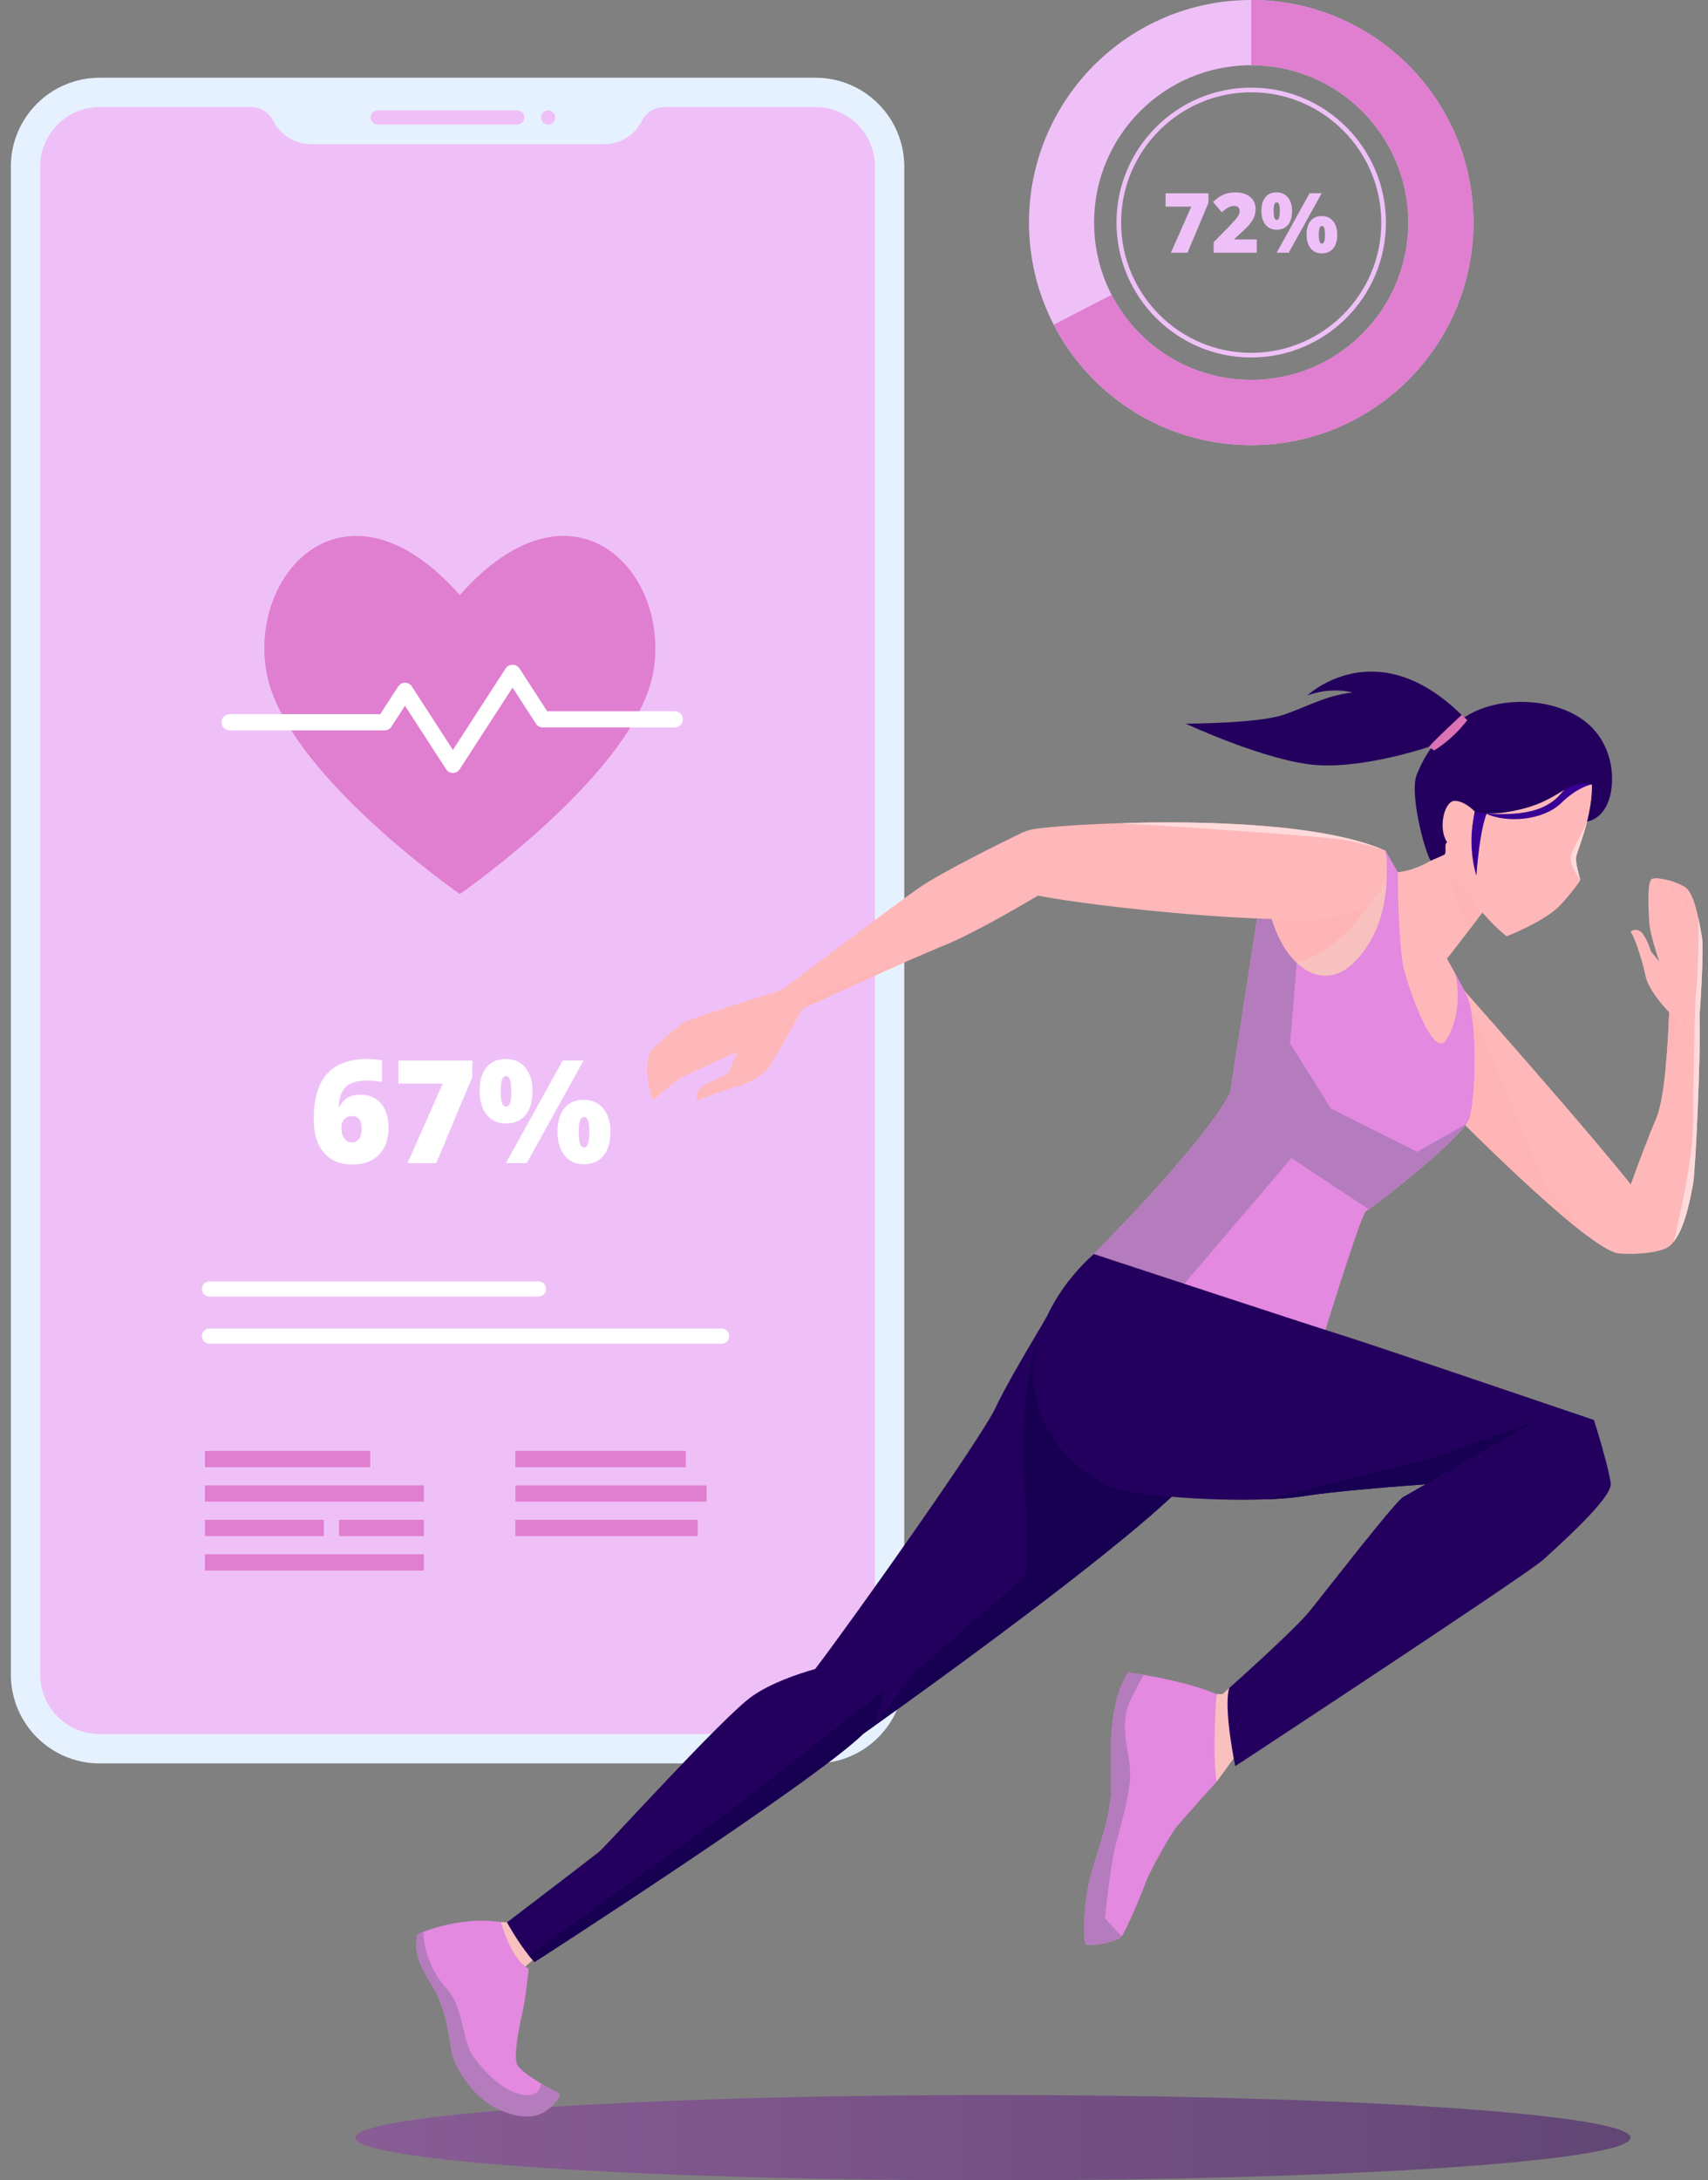 <svg xmlns="http://www.w3.org/2000/svg" width="105" height="134" viewBox="0 0 105 134" fill="none"><rect x="0" y="0" width="105" height="134" fill="#808080" stroke="none"/><path d="M50.132 4.778H6.126C3.111 4.778 0.667 7.225 0.667 10.244V102.911C0.667 105.93 3.111 108.377 6.126 108.377H50.132C53.147 108.377 55.591 105.93 55.591 102.911V10.243C55.591 7.225 53.147 4.778 50.132 4.778Z" fill="#E6F1FF"></path><path d="M50.132 6.581H40.825C40.248 6.581 39.721 6.907 39.463 7.423C39.021 8.305 38.119 8.862 37.133 8.862H19.125C18.139 8.862 17.238 8.305 16.796 7.423C16.537 6.907 16.01 6.581 15.434 6.581H6.126C4.106 6.581 2.468 8.221 2.468 10.244V102.911C2.468 104.934 4.106 106.574 6.126 106.574H50.132C52.153 106.574 53.79 104.934 53.79 102.911V10.243C53.79 8.221 52.153 6.581 50.132 6.581Z" fill="#EFC0F8"></path><path d="M19.287 68.816C19.287 67.936 19.413 67.223 19.664 66.679C19.916 66.133 20.286 65.731 20.776 65.473C21.265 65.214 21.869 65.085 22.587 65.085C22.843 65.085 23.142 65.109 23.484 65.157V66.49C23.196 66.436 22.885 66.408 22.549 66.408C21.98 66.408 21.556 66.534 21.278 66.784C20.999 67.034 20.847 67.442 20.821 68.009H20.873C21.131 67.52 21.546 67.276 22.118 67.276C22.678 67.276 23.113 67.456 23.421 67.817C23.73 68.178 23.884 68.681 23.884 69.325C23.884 70.018 23.689 70.565 23.298 70.966C22.907 71.368 22.361 71.569 21.661 71.569C20.916 71.569 20.335 71.327 19.916 70.844C19.497 70.361 19.287 69.685 19.287 68.816ZM21.623 70.218C21.804 70.218 21.951 70.15 22.064 70.013C22.178 69.877 22.235 69.659 22.235 69.36C22.235 68.848 22.036 68.592 21.64 68.592C21.444 68.592 21.286 68.658 21.164 68.79C21.042 68.923 20.981 69.084 20.981 69.274C20.981 69.55 21.04 69.776 21.157 69.953C21.275 70.13 21.43 70.218 21.623 70.218Z" fill="white"></path><path d="M25.056 71.483L27.219 66.594H24.492V65.184H29.038V66.189L26.818 71.483H25.056Z" fill="white"></path><path d="M32.735 67.056C32.735 67.689 32.592 68.178 32.308 68.525C32.024 68.872 31.619 69.045 31.093 69.045C30.599 69.045 30.208 68.866 29.919 68.508C29.63 68.149 29.486 67.666 29.486 67.056C29.486 66.423 29.626 65.936 29.908 65.596C30.19 65.255 30.584 65.085 31.093 65.085C31.596 65.085 31.995 65.261 32.291 65.615C32.587 65.969 32.735 66.449 32.735 67.056ZM30.783 67.073C30.783 67.404 30.81 67.643 30.864 67.79C30.919 67.936 31.001 68.009 31.11 68.009C31.22 68.009 31.3 67.938 31.354 67.794C31.407 67.65 31.433 67.41 31.433 67.073C31.433 66.743 31.407 66.504 31.354 66.357C31.3 66.21 31.219 66.137 31.11 66.137C30.998 66.137 30.916 66.212 30.863 66.362C30.809 66.511 30.783 66.748 30.783 67.073ZM35.876 65.175L32.382 71.482H31.102L34.596 65.175H35.876ZM37.526 69.567C37.526 70.197 37.383 70.685 37.097 71.032C36.812 71.378 36.407 71.551 35.885 71.551C35.39 71.551 34.999 71.372 34.71 71.014C34.422 70.656 34.277 70.174 34.277 69.567C34.277 68.934 34.418 68.447 34.699 68.107C34.981 67.766 35.376 67.595 35.884 67.595C36.387 67.595 36.786 67.772 37.082 68.126C37.378 68.48 37.526 68.96 37.526 69.567ZM35.574 69.584C35.574 69.915 35.601 70.154 35.656 70.3C35.71 70.447 35.792 70.52 35.902 70.52C36.025 70.52 36.11 70.436 36.158 70.268C36.205 70.1 36.229 69.872 36.229 69.584C36.229 69.297 36.205 69.069 36.158 68.9C36.11 68.733 36.025 68.648 35.902 68.648C35.79 68.648 35.707 68.723 35.654 68.873C35.601 69.022 35.574 69.259 35.574 69.584Z" fill="white"></path><path d="M28.27 36.572C21.376 28.776 15.337 35.034 16.365 41.228C17.393 47.423 28.27 54.945 28.27 54.945C28.27 54.945 39.147 47.423 40.175 41.228C41.203 35.034 35.165 28.776 28.27 36.572Z" fill="#E07ED0"></path><path d="M27.842 47.504C27.673 47.504 27.516 47.418 27.424 47.276L24.897 43.372L24.065 44.659C23.973 44.801 23.816 44.886 23.647 44.886H14.118C13.843 44.886 13.62 44.663 13.62 44.388C13.62 44.113 13.843 43.89 14.118 43.89H23.377L24.48 42.185C24.572 42.044 24.729 41.958 24.898 41.958C25.067 41.958 25.224 42.044 25.315 42.185L27.842 46.089L31.091 41.07C31.275 40.787 31.743 40.787 31.927 41.07L33.637 43.711H41.482C41.757 43.711 41.98 43.934 41.98 44.209C41.98 44.485 41.757 44.708 41.482 44.708H33.365C33.197 44.708 33.039 44.622 32.948 44.48L31.509 42.258L28.26 47.277C28.168 47.418 28.011 47.504 27.842 47.504Z" fill="white"></path><path d="M33.101 79.686H12.877C12.62 79.686 12.412 79.478 12.412 79.221C12.412 78.964 12.62 78.755 12.877 78.755H33.102C33.358 78.755 33.566 78.964 33.566 79.221C33.566 79.478 33.358 79.686 33.101 79.686Z" fill="white"></path><path d="M44.361 82.583H12.877C12.62 82.583 12.412 82.374 12.412 82.117C12.412 81.86 12.62 81.652 12.877 81.652H44.361C44.617 81.652 44.825 81.86 44.825 82.117C44.825 82.374 44.617 82.583 44.361 82.583Z" fill="white"></path><path d="M22.761 89.172H12.599V90.173H22.761V89.172Z" fill="#E07ED0"></path><path d="M26.056 91.289H12.599V92.29H26.056V91.289Z" fill="#E07ED0"></path><path d="M19.91 93.407H12.601V94.407H19.91V93.407Z" fill="#E07ED0"></path><path d="M26.056 93.407H20.843V94.407H26.056V93.407Z" fill="#E07ED0"></path><path d="M26.056 95.523H12.599V96.524H26.056V95.523Z" fill="#E07ED0"></path><path d="M42.158 89.172H31.681V90.173H42.158V89.172Z" fill="#E07ED0"></path><path d="M43.437 91.291H31.683V92.29H43.437V91.291Z" fill="#E07ED0"></path><path d="M42.896 93.406H31.681V94.407H42.896V93.406Z" fill="#E07ED0"></path><path d="M31.798 7.658H23.218C22.977 7.658 22.781 7.462 22.781 7.22C22.781 6.978 22.977 6.783 23.218 6.783H31.798C32.039 6.783 32.235 6.979 32.235 7.22C32.235 7.462 32.039 7.658 31.798 7.658Z" fill="#EFC0F8"></path><path d="M34.132 7.22C34.132 7.462 33.937 7.658 33.695 7.658C33.454 7.658 33.258 7.462 33.258 7.22C33.258 6.979 33.454 6.783 33.695 6.783C33.937 6.782 34.132 6.978 34.132 7.22Z" fill="#EFC0F8"></path><path opacity="0.45" d="M100.239 131.378C100.239 132.826 82.691 134 61.044 134C39.397 134 21.849 132.826 21.849 131.378C21.849 129.93 39.397 128.757 61.044 128.757C82.691 128.757 100.239 129.931 100.239 131.378Z" fill="url(#paint0_linear_196_7405)"></path><path d="M33.234 120.048L32.017 121.101C32.017 121.101 30.542 119.445 30.8 118.122L31.168 118.148L32.201 118.05L33.234 120.048Z" fill="#F8C0BE"></path><path d="M72.985 91.043C71.14 92.985 67.158 96.152 63.138 99.193C59.541 101.913 55.91 104.531 53.764 106.061V106.064C53.517 106.24 53.284 106.4 53.078 106.549C49.988 109.571 32.864 120.582 32.864 120.582C32.742 120.46 32.616 120.315 32.494 120.163C31.808 119.316 31.168 118.148 31.168 118.148C31.168 118.148 36.404 114.157 36.849 113.791C37.291 113.421 44.444 105.519 46.216 104.264C47.378 103.436 49.081 102.867 50.114 102.573C52.454 99.506 60.33 88.387 61.187 86.541C62.144 84.473 65.676 78.753 65.676 78.753L72.985 91.043Z" fill="#24005E"></path><path d="M72.987 91.044L65.676 78.755C65.676 78.755 65.005 79.84 64.169 81.237C64.132 81.406 64.109 81.507 64.109 81.507C64.109 81.507 62.44 84.625 63.03 92.175C63.269 95.244 63.03 96.878 63.03 96.878L56.097 102.86L53.764 106.058L54.377 103.87L44.642 111.463L32.494 120.162C32.616 120.315 32.741 120.46 32.863 120.582C32.863 120.582 49.988 109.571 53.078 106.549C53.284 106.4 53.764 106.06 53.764 106.06L53.764 106.059C58.306 102.821 69.49 94.72 72.987 91.044Z" fill="#170052"></path><path d="M33.086 129.963C32.301 130.234 31.193 130.005 30.061 129.292C28.933 128.578 27.923 126.93 27.774 126.14C27.63 125.354 27.458 123.458 26.57 122.031C25.686 120.604 25.465 120.012 25.663 118.879C25.663 118.879 25.789 118.822 26.01 118.738C26.78 118.44 28.739 117.815 30.8 118.124C30.8 118.124 31.36 120.363 32.496 121C32.496 121 32.347 122.702 32.103 123.759C31.856 124.816 31.585 126.342 31.783 126.861C31.898 127.163 32.606 127.655 33.25 128.044C33.708 128.322 34.134 128.548 34.291 128.609C34.66 128.757 33.871 129.692 33.086 129.963Z" fill="#E389DF"></path><path d="M33.086 129.963C32.301 130.234 31.193 130.005 30.061 129.292C28.933 128.578 27.923 126.93 27.774 126.14C27.63 125.354 27.458 123.458 26.57 122.031C25.686 120.604 25.465 120.012 25.663 118.879C25.663 118.879 25.789 118.822 26.01 118.738C26.045 119.776 26.521 121.237 27.443 122.199C28.483 123.282 28.415 125.446 29.089 126.38C29.764 127.319 31.021 128.647 32.252 128.757C33.067 128.83 33.235 128.364 33.25 128.044C33.708 128.322 34.134 128.548 34.291 128.609C34.66 128.757 33.871 129.692 33.086 129.963Z" fill="#B47CBD"></path><path d="M104.481 62.464C104.576 64.386 104.233 72.017 104.084 72.754C103.966 73.357 103.65 75.329 102.922 76.279C102.918 76.287 102.911 76.299 102.903 76.306C102.743 76.508 102.568 76.661 102.366 76.741C101.234 77.184 99.512 77.039 99.512 77.039V77.035C99.108 76.989 98.422 76.585 97.576 75.947C93.773 73.109 86.682 65.714 86.682 65.714L89.631 60.445C89.631 60.445 89.81 60.647 90.13 61.006C91.902 63.017 97.949 69.873 100.251 72.792C100.662 71.655 101.36 69.782 101.809 68.751C102.091 68.103 102.278 66.844 102.396 65.604C102.568 63.894 102.61 62.219 102.61 62.219C102.61 62.219 101.345 60.914 101.162 59.991C100.975 59.068 100.495 57.591 100.239 57.259C100.239 57.259 100.605 56.962 100.937 57.332C101.272 57.702 101.493 58.476 101.493 58.476L102.004 59.102C101.969 58.999 101.417 57.385 101.383 56.668C101.345 55.931 101.234 54.119 101.566 54.008C101.611 53.993 101.668 53.986 101.737 53.986C101.806 53.978 101.886 53.982 101.973 53.993C102.16 54.008 102.381 54.05 102.61 54.111C102.686 54.13 102.762 54.153 102.838 54.18C103.04 54.245 103.238 54.329 103.417 54.424C103.478 54.459 103.536 54.493 103.593 54.527C103.604 54.535 103.612 54.543 103.623 54.55C104 54.829 104.244 55.649 104.404 56.412C104.404 56.412 104.404 56.412 104.404 56.416C104.503 56.87 104.572 57.305 104.625 57.591C104.774 58.366 104.481 62.464 104.481 62.464Z" fill="#FFB8B9"></path><path d="M97.574 75.949C93.771 73.11 86.68 65.716 86.68 65.716L89.629 60.447C89.629 60.447 89.808 60.649 90.128 61.008L90.109 61.05L94.891 72.557L97.574 75.949Z" fill="#FFB5B6"></path><path d="M102.396 65.604C102.567 63.894 102.609 62.219 102.609 62.219C102.609 62.219 102.87 62.456 103.053 62.528C103.19 62.586 102.762 64.615 102.396 65.604Z" fill="#FFB5B6"></path><path d="M103.421 62.584L103.624 62.602L103.421 64.208V62.584Z" fill="#FFB5B6"></path><path d="M103.753 55.237C103.711 54.985 103.665 54.741 103.623 54.55C103.612 54.543 103.604 54.535 103.593 54.527C103.535 54.493 103.478 54.459 103.417 54.424C103.497 54.813 103.646 55.557 103.661 55.68C103.68 55.844 103.753 56.603 103.753 56.603C103.753 56.603 103.844 55.771 103.753 55.237ZM102.998 55.145C102.941 54.867 102.88 54.459 102.838 54.18C102.762 54.153 102.686 54.13 102.609 54.111C102.693 54.516 102.853 55.26 102.907 55.42C102.975 55.626 103.173 56.988 103.196 57.156C103.185 56.977 103.082 55.573 102.998 55.145ZM102.206 54.775C102.156 54.642 102.045 54.249 101.973 53.993C101.885 53.982 101.805 53.978 101.737 53.986C101.866 54.245 102.103 54.943 102.129 55.107C102.167 55.309 102.427 56.603 102.427 56.603C102.427 56.603 102.278 54.978 102.206 54.775Z" fill="#FFB5B6"></path><path d="M90.318 68.742C89.937 69.887 84.699 73.989 83.975 74.428C83.65 74.626 81.189 82.66 81.189 82.66C81.189 82.66 68.77 77.838 67.246 77.075C67.246 77.075 74.105 70.207 75.629 67.155L77.877 52.591L85.156 52.274C85.156 52.274 85.46 52.805 85.925 53.606C86.889 55.288 88.539 58.165 89.488 59.894C89.766 60.394 89.984 60.798 90.109 61.05C90.871 62.576 90.699 67.598 90.318 68.742Z" fill="#E389DF"></path><path d="M90.318 68.742C89.937 69.887 84.699 73.989 83.975 74.428C83.65 74.626 81.189 82.66 81.189 82.66C81.189 82.66 68.77 77.838 67.246 77.075C67.246 77.075 74.105 70.207 75.629 67.155L77.877 52.591L85.156 52.274C85.156 52.274 85.46 52.805 85.925 53.606C86.889 55.288 88.539 58.165 89.488 59.894C89.766 60.394 89.984 60.798 90.109 61.05C90.871 62.576 90.699 67.598 90.318 68.742Z" fill="#E389DF"></path><path d="M81.812 68.127C81.812 68.127 79.304 64.09 79.304 64.134C79.304 64.177 79.943 56.493 79.943 56.493L77.417 55.571L75.629 67.155C74.105 70.207 67.246 77.075 67.246 77.075C67.831 77.368 70.026 78.261 72.506 79.249L79.391 71.174L84.14 74.319C85.161 73.614 89.058 70.535 90.088 69.139C90.099 69.124 90.111 69.107 90.121 69.092L90.121 69.091L87.121 70.79L81.812 68.127Z" fill="#B47CBD"></path><path d="M89.488 59.893C89.826 61.628 89.452 63.088 88.892 63.931C88.13 65.076 86.68 61.05 86.299 59.523C86.017 58.401 85.944 55.212 85.925 53.605C86.889 55.288 88.539 58.165 89.488 59.893Z" fill="#FFB8B9"></path><path d="M91.509 55.573C91.509 55.573 90.987 56.271 90.358 57.099C89.665 58.015 88.838 59.087 88.449 59.526L85.927 53.604C85.927 53.604 87.279 53.543 88.758 52.33C88.849 52.257 88.937 52.177 89.028 52.097C89.189 51.952 89.345 51.792 89.505 51.616L91.509 55.573Z" fill="#FFB8B9"></path><path d="M91.509 55.573C91.509 55.573 90.987 56.271 90.359 57.099C89.276 55.378 89.21 53.893 89.077 52.851C89.168 52.779 88.937 52.177 89.029 52.097L91.509 55.573Z" fill="#FFB5B6"></path><path d="M97.861 48.205C97.865 48.35 97.865 48.499 97.858 48.651C97.831 49.247 97.724 49.849 97.591 50.403C97.583 50.433 97.576 50.464 97.568 50.494C97.564 50.494 97.564 50.494 97.564 50.494C97.297 51.547 96.943 52.406 96.897 52.658C96.825 53.047 97.156 54.077 97.156 54.077C97.156 54.077 97.103 54.176 96.951 54.39C96.89 54.474 96.81 54.581 96.707 54.707C96.532 54.936 96.288 55.229 95.956 55.592C95.011 56.622 92.618 57.545 92.618 57.545C92.618 57.545 92.031 57.107 91.22 56.183C90.408 55.26 89.334 53.745 89.334 53.745C89.334 53.745 88.709 52.65 88.381 51.616C88.522 51.429 88.823 51.112 88.823 51.112C88.823 51.112 90.126 50.109 90.641 49.857C90.641 49.857 91.429 50.273 93.689 49.685C95.952 49.094 96.333 47.911 97.861 48.205Z" fill="#FFB8B9"></path><path d="M97.591 50.403C97.583 50.433 97.576 50.464 97.568 50.494C97.564 50.494 97.564 50.494 97.564 50.494C97.297 51.547 96.943 52.406 96.897 52.658C96.825 53.047 97.156 54.077 97.156 54.077C97.156 54.077 96.543 53.268 96.562 52.784C96.581 52.299 97.084 51.589 97.335 51.002C97.415 50.819 97.503 50.605 97.591 50.403Z" fill="#FFDADB"></path><path d="M90.764 49.462C90.764 49.462 90.076 51.578 90.764 53.818C90.764 53.818 90.961 50.643 91.551 49.658L90.764 49.462Z" fill="#380094"></path><path d="M97.863 48.204C97.863 48.204 97.022 48.336 95.956 49.37C94.889 50.404 92.66 50.619 91.331 49.997C91.331 49.997 93.414 50.2 94.705 49.665C95.995 49.13 95.995 48.445 96.825 48.003C97.654 47.56 97.863 48.204 97.863 48.204Z" fill="#380094"></path><path d="M98.974 48.945C98.62 50.315 97.648 50.483 97.568 50.494C97.713 49.918 97.831 49.281 97.858 48.651C97.865 48.499 97.865 48.35 97.862 48.205C96.334 47.911 95.952 49.094 93.689 49.685C91.429 50.273 90.641 49.857 90.641 49.857C90.412 49.972 90.023 50.231 89.665 50.487C89.223 50.807 88.823 51.112 88.823 51.112C88.823 51.112 89.025 51.723 88.96 51.765C88.743 51.902 88.972 52.433 88.785 52.532C88.602 52.627 87.95 52.898 87.95 52.898C87.558 52.272 86.632 48.724 87.101 47.591C87.333 47.034 87.615 46.446 88.068 45.859C88.533 45.237 89.181 44.615 90.126 44.023C91.967 42.867 94.969 42.818 96.985 44.023C99.001 45.229 99.344 47.518 98.974 48.945Z" fill="#24005E"></path><path d="M90.642 49.856C90.642 49.856 90.052 49.225 89.437 49.22C88.823 49.215 88.454 50.692 88.847 51.554C89.24 52.415 90.199 52.785 90.199 52.785L90.642 49.856Z" fill="#FFB8B9"></path><path d="M87.845 45.899C87.845 45.899 84.029 47.21 81.005 47.025C77.981 46.84 72.892 44.478 72.892 44.478C72.892 44.478 77.317 44.459 78.866 43.942C80.414 43.425 81.374 42.779 83.144 42.557C83.144 42.557 81.871 42.188 80.369 42.742C80.369 42.742 84.572 38.75 89.855 43.942C89.855 43.942 88.743 45.734 87.845 45.899Z" fill="#24005E"></path><path d="M87.845 45.899L88.159 46.12C88.159 46.12 89.21 45.548 90.206 44.256L89.855 43.942C89.855 43.942 88.306 45.363 87.845 45.899Z" fill="#DB72B3"></path><path d="M83.251 59.142C80.637 61.759 77.291 57.78 77.878 52.591L85.156 52.274C85.156 52.274 85.918 56.471 83.251 59.142Z" fill="#F8C0BE"></path><path d="M79.721 59.173C82.723 58.243 84.197 55.467 84.197 55.467L82.906 53.825C82.906 53.825 80.325 53.567 79.329 53.981C78.778 54.211 78.251 54.674 77.89 55.042C78.117 56.838 78.817 58.318 79.721 59.173Z" fill="#FFB5B6"></path><path d="M82.059 56.336C78.5 56.92 67.351 55.741 63.811 55.046C62.416 55.87 59.615 57.488 57.965 58.133C57.87 58.171 57.767 58.213 57.657 58.259C55.71 59.053 51.308 61.082 49.327 61.998V62.002C49.327 62.002 49.323 62.002 49.323 62.006C48.839 62.883 47.483 65.344 47.208 65.676C46.877 66.084 46.103 66.565 45.257 66.787C44.408 67.008 42.861 67.633 42.861 67.633C42.861 67.633 42.563 67.008 43.523 66.565C44.48 66.119 44.777 65.974 44.777 65.974L45.33 64.642C45.33 64.642 42.415 65.936 41.9 66.233C41.382 66.527 40.128 67.633 40.128 67.633C40.128 67.633 40.041 67.382 39.953 67.012C39.926 66.901 39.9 66.779 39.877 66.649C39.843 66.462 39.812 66.26 39.797 66.054C39.789 65.978 39.785 65.897 39.785 65.821C39.778 65.581 39.789 65.337 39.831 65.108C39.846 65.024 39.869 64.944 39.896 64.864C39.926 64.76 39.968 64.661 40.018 64.57C40.018 64.57 41.569 63.093 42.121 62.799C42.598 62.544 46.877 61.212 48.028 60.853C49.605 59.671 54.97 55.641 56.392 54.638C57.874 53.589 61.864 51.647 62.748 51.219C62.786 51.2 62.824 51.181 62.866 51.162C62.904 51.147 62.923 51.135 62.923 51.135L62.931 51.139C63.133 51.051 63.357 50.983 63.62 50.945C64.459 50.822 66.444 50.666 68.928 50.59C74.073 50.429 81.37 50.628 85.115 52.257C85.142 52.269 85.157 52.272 85.157 52.272C85.157 52.272 86.114 55.672 82.059 56.336Z" fill="#FFB8B9"></path><path d="M57.676 58.247L57.657 58.259C55.71 59.053 51.309 61.082 49.327 61.998L49.563 61.395L57.676 58.247Z" fill="#FFB5B6"></path><path d="M39.896 64.864C39.869 64.944 39.846 65.024 39.831 65.108L40.418 64.635L41.286 64.062L39.896 64.864ZM40.048 65.463L39.785 65.821C39.785 65.897 39.789 65.978 39.797 66.054L40.124 65.669L42.003 64.726L40.048 65.463ZM40.159 66.275L39.877 66.649C39.9 66.779 39.926 66.901 39.953 67.012L40.235 66.424L41.416 65.463L40.159 66.275Z" fill="#FFB5B6"></path><path d="M85.115 52.257C84.925 52.188 84.079 51.895 82.772 51.639C81.48 51.391 71.63 50.758 68.928 50.59C74.072 50.429 81.37 50.628 85.115 52.257Z" fill="#FFDADB"></path><path d="M102.831 76.192C102.831 76.192 102.858 76.219 102.912 76.27C102.908 76.297 102.904 76.309 102.904 76.309L102.831 76.192Z" fill="url(#paint1_linear_196_7405)"></path><path d="M104.48 62.464C104.575 64.387 104.232 72.017 104.084 72.754C103.966 73.357 103.649 75.329 102.922 76.279C102.918 76.272 102.914 76.272 102.91 76.268C103.021 75.81 104.084 71.376 104.084 69.103C104.084 66.703 104.194 61.273 104.271 60.941C104.331 60.663 104.472 57.862 104.404 56.416C104.503 56.87 104.572 57.305 104.625 57.591C104.774 58.366 104.48 62.464 104.48 62.464Z" fill="#FFDADB"></path><path d="M98.528 89.084C98.296 88.733 98.018 88.306 97.793 87.959C97.553 87.585 96.444 87.354 96.444 87.354L84.807 82.815C89.322 84.322 97.991 87.276 97.991 87.276L97.987 87.283C98.002 87.329 98.269 88.172 98.528 89.084Z" fill="url(#paint2_linear_196_7405)"></path><path d="M74.793 104.116H75.162L75.568 103.746L76.287 107.457L74.793 109.506L74.129 106.294L74.793 104.116Z" fill="#F8C0BE"></path><path d="M97.991 87.276L97.987 87.283L97.793 87.959L97.031 90.599C97.031 90.599 93.068 90.824 88.891 91.125C88.472 91.156 88.053 91.186 87.634 91.221C84.646 91.442 81.743 91.698 80.291 91.93C79.609 92.041 78.793 92.11 77.921 92.144C74.08 92.301 69.019 91.82 68.12 91.339C67.015 90.748 63.475 88.607 63.547 84.322C63.62 80.038 67.248 77.073 67.248 77.073C67.248 77.073 80.142 81.323 82.501 82.06C82.935 82.197 83.739 82.46 84.761 82.8L84.806 82.815C89.322 84.322 97.991 87.276 97.991 87.276Z" fill="#24005E"></path><path d="M94.373 87.354L88.89 91.127C85.487 91.371 81.943 91.665 80.29 91.932C79.608 92.043 78.792 92.112 77.919 92.146H77.881L87.911 89.643L94.373 87.354Z" fill="#170052"></path><path d="M99.02 91.19C99.096 92.079 95.849 94.96 94.889 95.845C93.933 96.73 75.936 108.547 75.936 108.547C75.936 108.547 75.2 105.002 75.566 103.747C75.566 103.747 79.552 100.202 80.508 99.02C81.468 97.837 85.744 92.301 86.262 92.003C86.384 91.93 86.906 91.633 87.634 91.221C89.958 89.885 94.375 87.352 94.375 87.352L97.335 87.291L97.987 87.279C97.987 87.279 97.987 87.279 97.987 87.283C98.002 87.329 98.269 88.172 98.528 89.084C98.761 89.904 98.985 90.778 99.02 91.19Z" fill="#24005E"></path><path d="M74.792 109.505C74.792 109.505 72.582 111.943 72.247 112.385C71.915 112.828 70.7 114.972 70.441 115.674C70.193 116.35 69.29 118.543 68.962 118.99C68.947 119.009 68.939 119.02 68.928 119.032C68.635 119.364 67.049 119.623 66.79 119.513C66.531 119.402 66.642 116.964 66.977 115.564C67.308 114.159 68.265 111.87 68.303 110.096C68.341 108.326 67.972 105.075 69.336 102.786C69.336 102.786 69.717 102.835 70.303 102.934C71.435 103.125 73.337 103.51 74.792 104.117C74.792 104.117 74.499 107.475 74.792 109.505Z" fill="#E389DF"></path><path d="M68.562 113.484C68.265 114.64 67.922 117.891 67.922 117.891C67.922 117.891 68.6 118.643 68.962 118.99C68.947 119.009 68.939 119.02 68.928 119.032C68.635 119.364 67.049 119.623 66.79 119.513C66.531 119.402 66.642 116.964 66.977 115.564C67.308 114.159 68.265 111.87 68.303 110.096C68.341 108.326 67.972 105.075 69.336 102.786C69.336 102.786 69.717 102.835 70.303 102.934C69.987 103.48 69.564 104.262 69.324 104.941C68.905 106.124 69.374 107.551 69.469 108.757C69.568 109.962 68.856 112.328 68.562 113.484Z" fill="#B47CBD"></path><path d="M76.918 0C69.374 0 63.258 6.124 63.258 13.678C63.258 21.232 69.374 27.356 76.918 27.356C84.463 27.356 90.579 21.232 90.579 13.678C90.579 6.124 84.463 0 76.918 0ZM76.918 23.35C71.583 23.35 67.259 19.02 67.259 13.678C67.259 8.336 71.583 4.006 76.918 4.006C82.253 4.006 86.577 8.336 86.577 13.678C86.577 19.02 82.253 23.35 76.918 23.35Z" fill="#EFC0F8"></path><path d="M76.918 21.971C72.351 21.971 68.636 18.251 68.636 13.678C68.636 9.105 72.351 5.385 76.918 5.385C81.485 5.385 85.201 9.105 85.201 13.678C85.201 18.251 81.486 21.971 76.918 21.971ZM76.918 5.671C72.509 5.671 68.921 9.263 68.921 13.678C68.921 18.093 72.509 21.685 76.918 21.685C81.328 21.685 84.915 18.093 84.915 13.678C84.915 9.263 81.328 5.671 76.918 5.671Z" fill="#EFC0F8"></path><path d="M76.918 0V4.006C82.253 4.006 86.577 8.336 86.577 13.678C86.577 19.02 82.253 23.35 76.918 23.35C73.182 23.35 69.944 21.225 68.337 18.117L64.783 19.956C67.055 24.351 71.634 27.356 76.918 27.356C84.463 27.356 90.578 21.232 90.578 13.678C90.578 6.124 84.463 0 76.918 0Z" fill="#E07ED0"></path><path d="M71.981 15.532L73.235 12.699H71.654V11.881H74.289V12.463L73.002 15.532L71.981 15.532Z" fill="#EFC0F8"></path><path d="M77.259 15.532H74.609V14.882L75.501 13.979C75.755 13.712 75.922 13.53 76 13.433C76.079 13.335 76.133 13.251 76.164 13.181C76.195 13.111 76.21 13.038 76.21 12.961C76.21 12.866 76.179 12.791 76.118 12.736C76.056 12.681 75.969 12.654 75.858 12.654C75.743 12.654 75.627 12.686 75.509 12.752C75.392 12.818 75.259 12.915 75.111 13.044L74.569 12.409C74.757 12.24 74.915 12.12 75.043 12.047C75.172 11.975 75.311 11.919 75.462 11.881C75.613 11.843 75.782 11.824 75.97 11.824C76.207 11.824 76.418 11.865 76.603 11.949C76.789 12.032 76.933 12.151 77.036 12.305C77.138 12.459 77.189 12.633 77.189 12.824C77.189 12.968 77.171 13.1 77.135 13.222C77.099 13.343 77.044 13.463 76.969 13.581C76.894 13.698 76.795 13.822 76.671 13.952C76.546 14.082 76.282 14.329 75.877 14.692V14.717H77.259V15.532Z" fill="#EFC0F8"></path><path d="M79.429 12.966C79.429 13.333 79.347 13.617 79.182 13.818C79.017 14.019 78.782 14.119 78.478 14.119C78.191 14.119 77.964 14.015 77.797 13.808C77.629 13.6 77.546 13.32 77.546 12.966C77.546 12.599 77.628 12.317 77.791 12.119C77.954 11.922 78.183 11.823 78.478 11.823C78.769 11.823 79.001 11.926 79.172 12.131C79.344 12.336 79.429 12.614 79.429 12.966ZM78.298 12.976C78.298 13.168 78.313 13.306 78.345 13.391C78.377 13.476 78.424 13.519 78.487 13.519C78.551 13.519 78.598 13.477 78.629 13.394C78.659 13.31 78.675 13.171 78.675 12.976C78.675 12.784 78.659 12.646 78.629 12.561C78.598 12.476 78.551 12.434 78.487 12.434C78.422 12.434 78.375 12.477 78.344 12.564C78.313 12.65 78.298 12.787 78.298 12.976ZM81.251 11.876L79.225 15.532H78.483L80.509 11.876H81.251ZM82.207 14.422C82.207 14.787 82.124 15.07 81.959 15.271C81.793 15.472 81.558 15.572 81.255 15.572C80.969 15.572 80.742 15.469 80.575 15.261C80.407 15.053 80.324 14.774 80.324 14.422C80.324 14.055 80.405 13.773 80.569 13.575C80.732 13.378 80.96 13.279 81.255 13.279C81.547 13.279 81.779 13.382 81.95 13.586C82.121 13.791 82.207 14.07 82.207 14.422ZM81.076 14.432C81.076 14.623 81.092 14.762 81.123 14.847C81.155 14.932 81.202 14.974 81.265 14.974C81.337 14.974 81.386 14.925 81.414 14.828C81.442 14.73 81.455 14.598 81.455 14.432C81.455 14.265 81.442 14.133 81.414 14.035C81.387 13.938 81.337 13.889 81.265 13.889C81.201 13.889 81.153 13.933 81.122 14.019C81.091 14.106 81.076 14.243 81.076 14.432Z" fill="#EFC0F8"></path><defs><linearGradient id="paint0_linear_196_7405" x1="21.849" y1="131.378" x2="100.239" y2="131.378" gradientUnits="userSpaceOnUse"><stop stop-color="#9431AF"></stop><stop offset="1" stop-color="#3D0067"></stop></linearGradient><linearGradient id="paint1_linear_196_7405" x1="102.906" y1="76.252" x2="102.851" y2="76.249" gradientUnits="userSpaceOnUse"><stop stop-color="#FFDADB"></stop><stop offset="1" stop-color="#FFDADB" stop-opacity="0"></stop></linearGradient><linearGradient id="paint2_linear_196_7405" x1="98.794" y1="87.989" x2="90.532" y2="85.631" gradientUnits="userSpaceOnUse"><stop stop-color="#432B99"></stop><stop offset="1" stop-color="#432B99" stop-opacity="0"></stop></linearGradient></defs></svg>